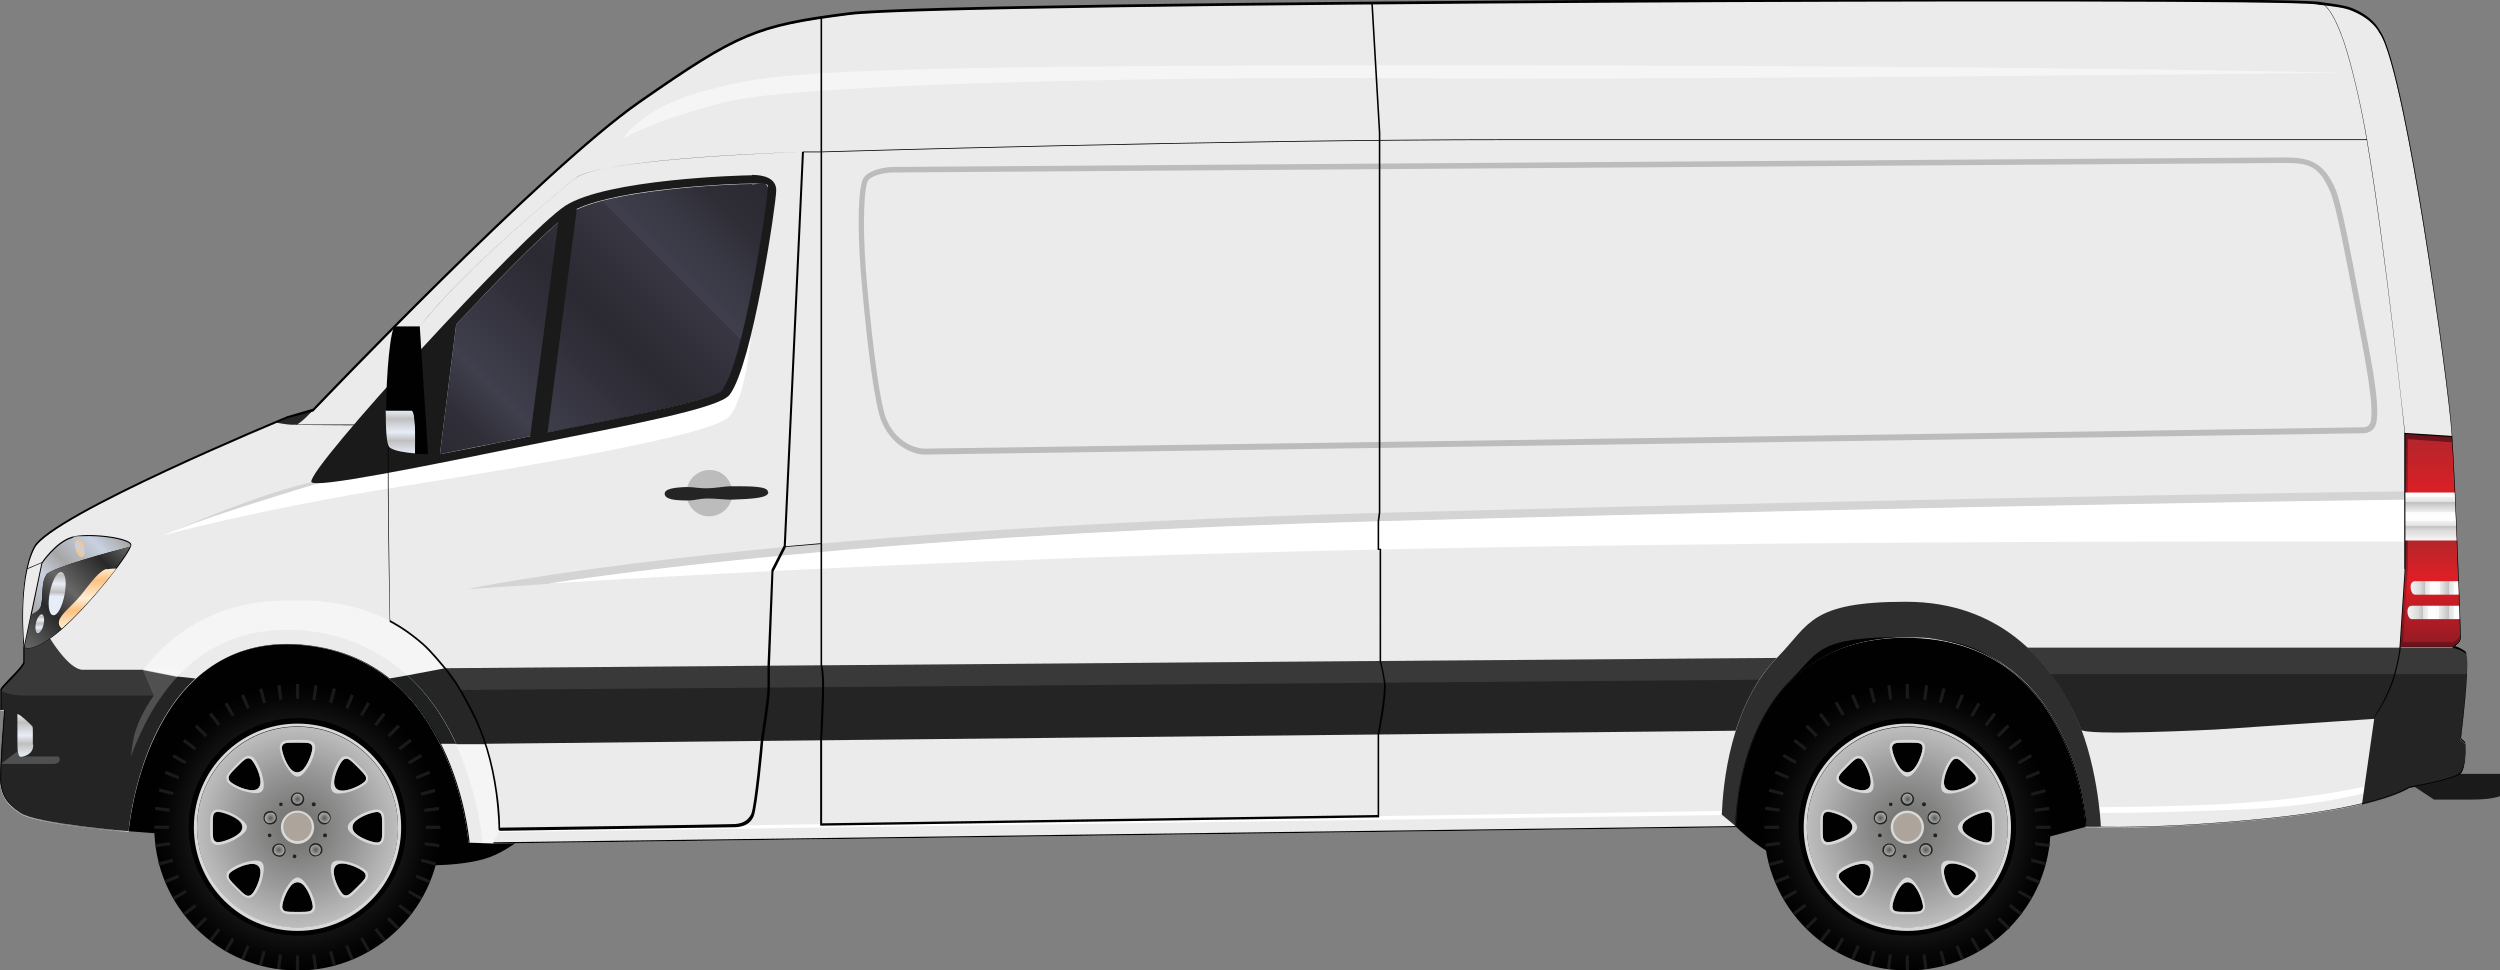 <svg xmlns="http://www.w3.org/2000/svg" xmlns:xlink="http://www.w3.org/1999/xlink" id="Layer_1" version="1.1" viewBox="0 0 631.9 245.2"><rect x="0" y="0" width="631.9" height="245.2" fill="#808080" stroke="none"/><defs><linearGradient id="_ÂÁ_Ï_ÌÌ_È_ËÂÌÚ_5" x1="132.2" x2="161.1" y1="198.1" y2="198.1" data-name="¡ÂÁ˚ÏˇÌÌ˚È „‡‰ËÂÌÚ 5" gradientTransform="translate(-132.1)" gradientUnits="userSpaceOnUse"><stop offset="0" stop-color="#292929"/><stop offset=".9"/></linearGradient><linearGradient id="_ÂÁ_Ï_ÌÌ_È_ËÂÌÚ_4" x1="132.2" x2="161.1" y1="198.1" y2="198.1" data-name="¡ÂÁ˚ÏˇÌÌ˚È „‡‰ËÂÌÚ 4" gradientTransform="translate(-132.1)" gradientUnits="userSpaceOnUse"><stop offset="0" stop-color="#fff"/><stop offset=".9" stop-color="#fff"/></linearGradient><linearGradient id="_ÂÁ_Ï_ÌÌ_È_ËÂÌÚ_21" x1="138.4" x2="138.4" y1="191.2" y2="180.5" data-name="¡ÂÁ˚ÏˇÌÌ˚È „‡‰ËÂÌÚ 21" gradientTransform="translate(-132.1)" gradientUnits="userSpaceOnUse"><stop offset="0" stop-color="#e7edf8"/><stop offset=".3" stop-color="#bfbfbf"/><stop offset=".5" stop-color="#e7edf8"/><stop offset=".8" stop-color="#bfbfbf"/><stop offset="1" stop-color="#e7edf8"/></linearGradient><linearGradient id="_ÂÁ_Ï_ÌÌ_È_ËÂÌÚ_7" x1="139.3" x2="160.7" y1="154.5" y2="133.1" data-name="¡ÂÁ˚ÏˇÌÌ˚È „‡‰ËÂÌÚ 7" gradientTransform="translate(-132.1)" gradientUnits="userSpaceOnUse"><stop offset="0" stop-color="#a6a6a6"/><stop offset=".3" stop-color="#c9d1e0"/><stop offset=".5" stop-color="#a6a6a6"/><stop offset=".8" stop-color="#c9d1e0"/><stop offset="1" stop-color="#a6a6a6"/></linearGradient><linearGradient id="_ÂÁ_Ï_ÌÌ_È_ËÂÌÚ_8" x1="151.3" x2="153.4" y1="139.7" y2="137.6" data-name="¡ÂÁ˚ÏˇÌÌ˚È „‡‰ËÂÌÚ 8" gradientTransform="translate(-132.1)" gradientUnits="userSpaceOnUse"><stop offset="0" stop-color="#fdc181"/><stop offset=".5" stop-color="#c9d1e0"/><stop offset="1" stop-color="#fdc181"/></linearGradient><linearGradient id="_ÂÁ_Ï_ÌÌ_È_ËÂÌÚ_84" x1="136.3" x2="162.3" y1="161.5" y2="135.5" data-name="¡ÂÁ˚ÏˇÌÌ˚È „‡‰ËÂÌÚ 84" gradientTransform="translate(-132.1)" gradientUnits="userSpaceOnUse"><stop offset="0" stop-color="#676767"/><stop offset=".3" stop-color="#292929"/><stop offset=".5" stop-color="#676767"/><stop offset=".8" stop-color="#292929"/><stop offset="1" stop-color="#676767"/></linearGradient><linearGradient id="_ÂÁ_Ï_ÌÌ_È_ËÂÌÚ_32" x1="83.8" x2="83.8" y1="150.3" y2="140.6" data-name="¡ÂÁ˚ÏˇÌÌ˚È „‡‰ËÂÌÚ 32" gradientTransform="matrix(1.299 .043 .041 1.102 -104.7 -18.6)" gradientUnits="userSpaceOnUse"><stop offset="0" stop-color="#e7edf8"/><stop offset=".1" stop-color="#bfbfbf"/><stop offset=".3" stop-color="#e7edf8"/><stop offset=".5" stop-color="#bfbfbf"/><stop offset=".7" stop-color="#e7edf8"/><stop offset=".9" stop-color="#bfbfbf"/><stop offset="1" stop-color="#e7edf8"/></linearGradient><linearGradient id="_ÂÁ_Ï_ÌÌ_È_ËÂÌÚ_63" x1="154.2" x2="154.2" y1="158.9" y2="143.6" data-name="¡ÂÁ˚ÏˇÌÌ˚È „‡‰ËÂÌÚ 63" gradientTransform="translate(-132.1)" gradientUnits="userSpaceOnUse"><stop offset="0" stop-color="#ffeed7"/><stop offset=".3" stop-color="#fdc181"/><stop offset=".5" stop-color="#ffeed7"/><stop offset=".8" stop-color="#fdc181"/><stop offset="1" stop-color="#ffeed7"/></linearGradient><linearGradient xlink:href="#_ÂÁ_Ï_ÌÌ_È_ËÂÌÚ_32" id="_ÂÁ_Ï_ÌÌ_È_ËÂÌÚ_321" x1="142.2" x2="142.2" y1="160" y2="155.3" data-name="¡ÂÁ˚ÏˇÌÌ˚È „‡‰ËÂÌÚ 32" gradientTransform="translate(-132.1)"/><linearGradient id="_ÂÁ_Ï_ÌÌ_È_ËÂÌÚ_36" x1="746.4" x2="746.4" y1="163.4" y2="109.6" data-name="¡ÂÁ˚ÏˇÌÌ˚È „‡‰ËÂÌÚ 36" gradientTransform="translate(-132.1)" gradientUnits="userSpaceOnUse"><stop offset="0" stop-color="#6a121b"/><stop offset=".2" stop-color="#9a1b20"/><stop offset=".3" stop-color="#a51e22"/><stop offset=".5" stop-color="#74141c"/><stop offset=".5" stop-color="#6a121b"/><stop offset=".7" stop-color="#a51e22"/><stop offset="1" stop-color="#6a121b"/></linearGradient><linearGradient id="_ÂÁ_Ï_ÌÌ_È_ËÂÌÚ_107" x1="746.8" x2="746.8" y1="162.2" y2="110.9" data-name="¡ÂÁ˚ÏˇÌÌ˚È „‡‰ËÂÌÚ 107" gradientTransform="translate(-132.1)" gradientUnits="userSpaceOnUse"><stop offset="0" stop-color="#971b24"/><stop offset=".2" stop-color="#c71c25"/><stop offset=".3" stop-color="#e11e26"/><stop offset=".5" stop-color="#b3262b"/><stop offset=".7" stop-color="#e11e26"/><stop offset="1" stop-color="#b3262b"/></linearGradient><linearGradient id="_ÕÓ_ËÈ_Á_ÁÓÍ_ÌÚ_4" x1="746.6" x2="746.6" y1="136.5" y2="124.5" data-name="ÕÓ‚ËÈ Á‡ÁÓÍ „‡‰≥∫ÌÚ‡ 4" gradientTransform="translate(-132.1)" gradientUnits="userSpaceOnUse"><stop offset="0" stop-color="#fff"/><stop offset="0" stop-color="#f5f5f5"/><stop offset=".2" stop-color="#dbdbdb"/><stop offset=".3" stop-color="#bfbfbf"/><stop offset=".3" stop-color="#ccc"/><stop offset=".3" stop-color="#e2e2e2"/><stop offset=".4" stop-color="#f2f2f2"/><stop offset=".4" stop-color="#fcfcfc"/><stop offset=".5" stop-color="#fff"/><stop offset=".6" stop-color="#fafafa"/><stop offset=".6" stop-color="#ededed"/><stop offset=".7" stop-color="#d7d7d7"/><stop offset=".8" stop-color="#bfbfbf"/><stop offset=".8" stop-color="#c8c8c8"/><stop offset=".8" stop-color="#e0e0e0"/><stop offset=".9" stop-color="#f1f1f1"/><stop offset=".9" stop-color="#fbfbfb"/><stop offset="1" stop-color="#fff"/></linearGradient><linearGradient xlink:href="#_ÕÓ_ËÈ_Á_ÁÓÍ_ÌÚ_4" id="_ÕÓ_ËÈ_Á_ÁÓÍ_ÌÚ_41" x1="741.4" x2="753.6" y1="148.6" y2="148.6" data-name="ÕÓ‚ËÈ Á‡ÁÓÍ „‡‰≥∫ÌÚ‡ 4"/><linearGradient xlink:href="#_ÕÓ_ËÈ_Á_ÁÓÍ_ÌÚ_4" id="_ÕÓ_ËÈ_Á_ÁÓÍ_ÌÚ_42" x1="740.6" x2="753.8" y1="154.8" y2="154.8" data-name="ÕÓ‚ËÈ Á‡ÁÓÍ „‡‰≥∫ÌÚ‡ 4"/><linearGradient id="_ÂÁ_Ï_ÌÌ_È_ËÂÌÚ_48" x1="249.8" x2="324.8" y1="121.3" y2="46.3" data-name="¡ÂÁ˚ÏˇÌÌ˚È „‡‰ËÂÌÚ 48" gradientTransform="translate(-132.1)" gradientUnits="userSpaceOnUse"><stop offset="0" stop-color="#2b2a32"/><stop offset=".1" stop-color="#302f39"/><stop offset=".2" stop-color="#3f3f4d"/><stop offset=".4" stop-color="#31303a"/><stop offset=".5" stop-color="#2b2a32"/><stop offset=".7" stop-color="#373642"/><stop offset=".7" stop-color="#3f3f4d"/><stop offset=".8" stop-color="#383844"/><stop offset=".9" stop-color="#2e2d36"/><stop offset="1" stop-color="#2b2a32"/></linearGradient><linearGradient xlink:href="#_ÂÁ_Ï_ÌÌ_È_ËÂÌÚ_21" id="_ÂÁ_Ï_ÌÌ_È_ËÂÌÚ_211" x1="233.3" x2="233.3" y1="114.7" y2="103.7" data-name="¡ÂÁ˚ÏˇÌÌ˚È „‡‰ËÂÌÚ 21"/><radialGradient id="_ÂÁ_Ï_ÌÌ_È_ËÂÌÚ_13" cx="207.3" cy="209.1" r="36.2" data-name="¡ÂÁ˚ÏˇÌÌ˚È „‡‰ËÂÌÚ 13" fx="207.3" fy="209.1" gradientTransform="translate(-132.1)" gradientUnits="userSpaceOnUse"><stop offset="0" stop-color="#4e4e4e"/><stop offset=".3" stop-color="#393939"/><stop offset=".9" stop-color="#060606"/><stop offset="1" stop-color="#010101"/></radialGradient><radialGradient id="_ÂÁ_Ï_ÌÌ_È_ËÂÌÚ_6" cx="207.3" cy="209.1" r="25.4" data-name="¡ÂÁ˚ÏˇÌÌ˚È „‡‰ËÂÌÚ 6" fx="207.3" fy="209.1" gradientTransform="translate(-132.1)" gradientUnits="userSpaceOnUse"><stop offset="0" stop-color="#6f6f6e"/><stop offset=".2" stop-color="#7a7a79"/><stop offset=".6" stop-color="#999"/><stop offset="1" stop-color="#bdbdbd"/></radialGradient><radialGradient id="radial-gradient" cx="207.3" cy="202" r="1.5" fx="207.3" fy="202" gradientTransform="translate(-132.1)" gradientUnits="userSpaceOnUse"><stop offset="0" stop-color="#595858"/><stop offset="1" stop-color="#b1b1b0"/></radialGradient><radialGradient xlink:href="#radial-gradient" id="radial-gradient1" cx="214.1" cy="206.8" r="1.5" fx="214.1" fy="206.8"/><radialGradient xlink:href="#radial-gradient" id="radial-gradient2" cx="211.9" cy="214.8" r="1.5" fx="211.9" fy="214.8"/><radialGradient xlink:href="#radial-gradient" id="radial-gradient3" cx="202.6" cy="214.8" r="1.5" fx="202.6" fy="214.8"/><radialGradient xlink:href="#radial-gradient" id="radial-gradient4" cx="200.5" cy="206.8" r="1.5" fx="200.5" fy="206.8"/><radialGradient xlink:href="#_ÂÁ_Ï_ÌÌ_È_ËÂÌÚ_13" id="_ÂÁ_Ï_ÌÌ_È_ËÂÌÚ_131" cx="614.3" r="36.2" data-name="¡ÂÁ˚ÏˇÌÌ˚È „‡‰ËÂÌÚ 13" fx="614.3"/><radialGradient xlink:href="#_ÂÁ_Ï_ÌÌ_È_ËÂÌÚ_6" id="_ÂÁ_Ï_ÌÌ_È_ËÂÌÚ_61" cx="614.3" r="25.4" data-name="¡ÂÁ˚ÏˇÌÌ˚È „‡‰ËÂÌÚ 6" fx="614.3"/><radialGradient xlink:href="#radial-gradient" id="radial-gradient5" cx="614.3" r="1.5" fx="614.3"/><radialGradient xlink:href="#radial-gradient" id="radial-gradient6" cx="621.1" cy="206.8" r="1.5" fx="621.1" fy="206.8"/><radialGradient xlink:href="#radial-gradient" id="radial-gradient7" cx="618.9" cy="214.8" r="1.5" fx="618.9" fy="214.8"/><radialGradient xlink:href="#radial-gradient" id="radial-gradient8" cx="609.6" cy="214.8" r="1.5" fx="609.6" fy="214.8"/><radialGradient xlink:href="#radial-gradient" id="radial-gradient9" cx="607.4" cy="206.8" r="1.5" fx="607.4" fy="206.8"/><filter id="luminosity-noclip" width="28.9" height="3.9" x="0" y="196.2" color-interpolation-filters="sRGB" filterUnits="userSpaceOnUse"><feFlood flood-color="#fff" result="bg"/><feBlend in="SourceGraphic" in2="bg"/></filter><filter id="luminosity-noclip1" width="28.9" height="32766" x="0" y="-8323.7" color-interpolation-filters="sRGB" filterUnits="userSpaceOnUse"><feFlood flood-color="#fff" result="bg"/><feBlend in="SourceGraphic" in2="bg"/></filter><mask id="mask-1" width="28.9" height="32766" x="0" y="-8323.7" maskUnits="userSpaceOnUse"/><mask id="mask" width="28.9" height="3.9" x="0" y="196.2" maskUnits="userSpaceOnUse"><g style="filter:url(#luminosity-noclip)"><g style="mask:url(#mask-1)"><path d="M28.9 200.1s-6.1-3.9-15.1-3.9H0c0 1 0 1.8.1 2.2 0 0 1.7 1.7 7.4 1.7z" style="fill:url(#_ÂÁ_Ï_ÌÌ_È_ËÂÌÚ_5);mix-blend-mode:multiply"/></g></g></mask><style>.st4{fill:#222320}.st13,.st9{fill:#010101}.st26,.st28{fill:#fff}.st26{opacity:.5}.st31{fill:#272626}.st32{fill:#242424}.st13{opacity:.1}.st42{fill:#ada59b}.st43{fill:#1a1a1a}.st45{fill:#d8d9d8}</style></defs><path d="m32.5 210.1 37.2 2.9 33.3 5.6s10.9.8 19.1-1.4 16.3-11.2 16.3-11.2L118 164l-24.4-15.2-32.4 2.1-16.4 17.7-14.5 25 2.1 16.6Zm406.2-1.2s7.1 7.1 13.9 9 59.8-4.9 59.8-4.9l15.1-4.1 17.3-6.8-10.9-31.7-30.2-22.9-27.3-5.6-24.6 14.6-14.5 24.5-4.3 21.1z" class="st9"/><path d="M622 186.8s2.7-20.6 1.2-21.7c-1.4-1.1-3.1-1.4-3.1-1.4s1.9-1 1.9-2.2-1.3-38.2-2.2-51.4c-.9-13.3-12.1-93.7-18.4-101.9 0 0-1.4-3.4-7.1-5.6-2.3-.9-5.1-1.1-8.9-1.6C572.1-.7 238.2.6 214.5 3.7s-28 4.9-52.9 22.3c-25 17.4-82.5 77.9-82.5 77.9l-6.5 1.9s-59.6 24.6-64 32.8-2.7 25.1-2.7 25.1v3.9c0 1.3-5.8 6.2-5.8 7v5.1H1s-1.4 16.4-.9 18.8c.5 2.5 1 4.5 5.1 7.2 4 2.7 27.3 4.6 27.3 4.6s4.1-50.2 43.2-47.3 42.7 50 42.7 50l6.3.2 313.9-4.1s-.3-47.9 43-47.9 45.6 47.9 45.6 47.9h1.9s15.5.8 44.2-2.1 35.5-7.8 35.5-7.8 11.6-1.9 13-3.6 1.2-7.5 1.2-7.5l-1.2-1.2Z" style="fill:#ebebeb"/><path d="M157.2 35.4s4.7-8.4 21.9-12.7c15.9-4 20.9-6.2 180.6-6.2s231.7 1.9 231.7 1.9-172.1 1.9-231.7 1.4-157.2 1.1-176.4 6-26.1 9.4-26.1 9.4Z" class="st26"/><path d="M126.2 210.3v-.8l309-4.5v1zm471.5-11.5c-6.8 1.5-18.9 3.6-36.8 4.5-13.2.6-24.1.7-30.3.7 0 .5.1 1 .2 1.5 7.9 0 24.2-.3 39.4-1.1 11.5-.6 21.1-2.4 27.4-3.9l.2-1.7Z" class="st28"/><path d="M349.9 129.6c-161.8 4.3-231.8 19.3-231.8 19.3s7.4-.5 20.4-1.3c31.2-4.7 99.3-12.8 211.4-15.8 161.8-4.3 257.9-5.4 257.9-5.4v-2.2s-96.1 1.1-257.9 5.4" class="st13"/><path d="M138.5 147.5c30.5-1.9 91.7-5.3 159.2-7.3 102.1-3.1 218.8-3.3 264.1-3.3h46v-10.6s-96.1 1.1-257.9 5.4c-112.1 3-180.2 11.1-211.4 15.8" class="st28"/><path d="M80.7 122.2c-1.2 0-1.9 0-2-.3 0 0-5.9 1.2-16.4 5-8.7 3.1-17.5 6.9-20.3 8.2 2.2-.9 8.5-3.4 23.8-8.3 7-2.2 11.7-3.7 15-4.6Z" class="st13"/><path d="M184.5 99.8c-2.7 3.5-26.3 7.7-50.2 12.6-23.2 4.7-46.7 9.5-53.6 9.7-3.2.9-8 2.4-15 4.6-15.2 4.8-21.6 7.4-23.8 8.3-.6.3-.9.4-.9.4s23.7-6.6 60.1-12.4c36.5-5.8 78.7-13.1 83.1-17.6 4.3-4.5 5.7-20.8 5.7-21-1.7 7-3.6 13-5.5 15.4Z" class="st28"/><path d="M596.7 77.3c-2.6-14.1-4.9-25.8-6.3-29.3-3.1-7.4-7.1-8.2-13-8.2s-338 2.3-351.6 2.4c-2.2 0-7.1.8-7.9 3.6-1.3 4.5-1 16.2 0 26.8 1.3 14.8 3.2 30.1 5 34.1 3 6.9 8.9 8.2 10.6 8.2s355.8-5.2 364-5.4c1.1 0 2.7-.7 3.1-2.5 1.2-5-1.8-18.6-3.9-29.7m2.5 29.3c-.3 1.3-1.6 1.4-1.8 1.4-8.9.2-362.4 5.4-364 5.4 0 0-6.2-.2-9.3-7.3-1.5-3.3-3.3-16.2-4.9-33.7-1.1-11.9-1.1-22.5 0-26.3.4-1.6 4.1-2.5 6.5-2.5 3.5 0 345.5-2.4 351.6-2.4s8.8.5 11.7 7.3c1.5 3.5 3.8 15.9 6.3 29q.45 2.25.9 4.8c1.8 9.6 3.9 20.4 3 24.4Z" style="fill:#010101;opacity:.2"/><path d="m49.5 171.5-4.7-.5-8.6-1.7H20.9c-3.5 0-8.3-8-8.3-8-5.1 3.6-6.7 2.2-6.7 2.2v3.9c0 1.3-5.8 6.2-5.8 7v5.1H1s-1.4 16.4-.9 18.8c.5 2.5 1 4.5 5.1 7.2 4 2.7 27.3 4.6 27.3 4.6s2-25 17-38.7Z" class="st32"/><path d="m39 175.8-2.7-6.4H21c-3.5 0-8.3-8-8.3-8-5.1 3.6-6.7 2.2-6.7 2.2v3.9c0 1.3-5.8 6.2-5.8 7 0 0 1.7 1.3 5.8 1.3z" style="fill:#fff;opacity:.1"/><g style="mask:url(#mask)"><path d="M28.9 200.1s-6.1-3.9-15.1-3.9H0c0 1 0 1.8.1 2.2 0 0 1.7 1.7 7.4 1.7z" style="fill:url(#_ÂÁ_Ï_ÌÌ_È_ËÂÌÚ_4)"/></g><path d="M14.8 191.2H5.2c-.4 0-.6-.3-.8-1.3l-4.2 3.2h13.3c.9 0 2.2-.6 1.3-1.9" style="fill:#fff;opacity:.2"/><path d="M8.3 188.1v-3.4c0-.4 0-.8-.1-1.1-1.5-1.5-2.9-2.8-3.7-3.1h-.1v7.4c0 2.6.3 3.4.9 3.4 0 0 3.1-.2 3.1-3Z" style="fill:url(#_ÂÁ_Ï_ÌÌ_È_ËÂÌÚ_21)"/><path d="m609 198 6.2 4.1h9.8c5 0 7-.9 7-.9v-5.6h-12.8l-10.1 2.4Z" class="st43"/><path d="M531 208.8c0-.5-.8-16.9-7.1-29.5-5.9-11.8-18-27.2-42.2-27.2s-24.3 5.7-32.2 13.8c-12.2 12.2-14 32.4-14.3 40l3.6 3s-.3-47.9 43-47.9 45.6 47.9 45.6 47.9h3.6v-.2Z" style="fill:#2e2e2e"/><path d="M622 186.8s2.7-20.6 1.2-21.7c-1.4-1.1-3.1-1.4-3.1-1.4H512.3c5.3 4.9 9 10.6 11.6 15.8.8 1.6 1.5 3.2 2.1 4.9s33.9 0 33.9 0l40.2-2.7-3.1 21.7c9.2-2.2 11.9-4.2 11.9-4.2s11.6-1.9 13-3.6 1.2-7.5 1.2-7.5l-1.2-1.2Zm-183.3-2.1c2.1-6.5 5.3-13.2 10.4-18.4l-336.7 2.6c2.8 3.7 5.4 7.9 7.7 12.8 1 2.1 1.8 4.2 2.5 6.3l316-3.3Z" class="st32"/><path d="m449.2 166.3-336.7 2.6c1.3 1.7 2.6 3.6 3.8 5.5l328.4-2.6c1.3-2 2.8-3.9 4.4-5.6Zm174-1.2c-1.4-1.1-3.1-1.4-3.1-1.4H512.3c2.3 2.1 4.3 4.4 6 6.7h105.3c.1-2.8 0-4.9-.4-5.3" style="fill:#fff;opacity:.1"/><path d="M120.2 181.7c-9.1-19.1-21.5-28.5-41.1-29.9h-6.8c-14.6 0-27.2 5.9-36.2 17.6l8.6 1.7c7.3-7.8 16.7-11.9 27.7-11.9s2.3 0 3.5.1c17.4 1.3 30.9 11 39 28.2 6 12.6 7 24.7 7 25.2v.4h2.7l1.4-2.7c0-4.3-.5-17.3-6-28.6Z" class="st26"/><path d="m103 170.7-4.6.8c5.8 4.6 10 10.6 12.9 16.5h4c0-.2-.2-.4-.3-.6-3.2-6.8-7.3-12.4-12.1-16.8Z" style="fill:#1f2020"/><path d="M120.2 181.7c-2.3-4.9-4.9-9.2-7.7-12.8l-9.5 1.8c4.8 4.4 8.9 10 12.1 16.8 0 .2.2.4.3.6h7.3c-.7-2.1-1.5-4.2-2.5-6.3Z" class="st31"/><path d="m36.2 169.4 2.7 6.4s-3.1 4.1-4.6 8.8c-.7 2.1-1 4.6-1.2 6.7.7-2.1 1.6-4.2 2.6-6.3 2.5-5.5 5.6-10.1 9.1-13.9s-8.6-1.7-8.6-1.7" style="fill:#fff;opacity:.2"/><path d="M74.8 107.4c1.2-.3 4.3-3.7 4.3-3.7l-6.5 1.9s-1.1.4-2.9 1.2c0 0 3.9.8 5.1.5Z" class="st31"/><path d="m6 163.6 4.5-21.4s3.5-5.3 7.6-6.5 15.1.1 15.1 2-10.3 15-17.6 21.4c-7.4 6.4-9.5 4.5-9.5 4.5Z" class="st9"/><path d="M10.3 153.2c.7-1.9 0-5.8 1.4-7.9 1.2-1.8 16.7-6 21.2-7.1 0-.2.1-.3.1-.4 0-1.1-5.4-2.3-10.5-2.3s-3.3.2-4.3.5c-4 1.2-7.5 6.4-7.5 6.4l-2.7 13c.9-.3 2-1 2.4-2.1Z" style="fill:url(#_ÂÁ_Ï_ÌÌ_È_ËÂÌÚ_7)"/><path d="M19.1 138.9c.3 1.2 1.1 2.1 1.7 1.9s.8-1.3.5-2.5-1.1-2.1-1.7-1.9-.8 1.3-.5 2.5" style="fill:url(#_ÂÁ_Ï_ÌÌ_È_ËÂÌÚ_8)"/><path d="M11.7 145.3c-1.4 2.1-.7 6-1.4 7.9-.4 1.1-1.5 1.7-2.4 2.1l-1.7 8.3c.1 0 .4.2.9.2 1.3 0 3.9-.8 8.3-4.7l.1-.1c-.5-.5-.9-1.1-.7-1.9.5-1.8 3.2-3.7 5.6-6.7s4.6-6.1 6.5-6.5c.9-.2 1.7-.2 2.3-.2 1.9-2.5 3.2-4.5 3.6-5.5-4.4 1.2-20 5.3-21.2 7.1Z" style="fill:url(#_ÂÁ_Ï_ÌÌ_È_ËÂÌÚ_84)"/><path d="M12.6 149.7c-.6 3-.3 5.6.8 5.8s2.3-2.1 2.9-5.1.3-5.6-.8-5.8c-1-.2-2.3 2.1-2.9 5.1" style="fill:url(#_ÂÁ_Ï_ÌÌ_È_ËÂÌÚ_32)"/><path d="M27 143.8c-1.9.4-4.1 3.5-6.5 6.5s-5.2 4.9-5.6 6.7c-.2.8.2 1.5.7 1.9 4.6-4 10.2-10.5 13.8-15.2-.6 0-1.4 0-2.3.2Z" style="fill:url(#_ÂÁ_Ï_ÌÌ_È_ËÂÌÚ_63)"/><path d="M9.1 157.4c-.3 1.3-.1 2.5.4 2.6s1.2-.8 1.5-2.1.1-2.5-.4-2.6-1.2.8-1.5 2.1" style="fill:url(#_ÂÁ_Ï_ÌÌ_È_ËÂÌÚ_321)"/><path d="m607.8 143.9-1.3 19.7h13.6s1.9-1 1.9-2.2-1.3-37.6-2.2-51.2l-12.1-.8v34.4Z" class="st9"/><path d="m606.7 163.4 1.3-19.5v-34.2l11.7.8c.9 14 2.1 50 2.1 51s-1.5 1.9-1.8 2h-13.3Z" style="fill:url(#_ÂÁ_Ï_ÌÌ_È_ËÂÌÚ_36)"/><path d="m607.4 162.2 1.2-18.6V111l11.2.8c.8 13.4 2 47.7 2 48.6s-1.5 1.8-1.7 1.9h-12.7Z" style="fill:url(#_ÂÁ_Ï_ÌÌ_È_ËÂÌÚ_107)"/><path d="M608 124.5v12.1h13c-.2-4-.3-8.2-.5-12.1z" style="fill:url(#_ÕÓ_ËÈ_Á_ÁÓÍ_ÌÚ_4)"/><path d="M610.3 150.3h11.2c0-1.1 0-2.2-.1-3.4h-11c-1.7 0-1.2 3.4 0 3.4Z" style="fill:url(#_ÕÓ_ËÈ_Á_ÁÓÍ_ÌÚ_41)"/><path d="M609.6 156.5h12.1c0-1 0-2.1-.1-3.4h-12c-1.7 0-1.2 3.4 0 3.4" style="fill:url(#_ÕÓ_ËÈ_Á_ÁÓÍ_ÌÚ_42)"/><path d="M190.1 46.5c-5.4 0-36.8 1.4-46 7.4-4.6 3-16.5 15-28.8 28.1l-4.1 32.8c5.4-1.1 11-2.2 16.7-3.3l5.9-1.2c3-.6 6.1-1.2 9.1-1.8 16.8-3.3 37.7-7.5 39.9-9.9 5.2-6.8 11.4-47.3 11.4-50.3s-2.5-1.7-4-1.7Z" style="fill:url(#_ÂÁ_Ï_ÌÌ_È_ËÂÌÚ_48)"/><path d="M190.1 44.3c-2.8 0-36.8 1-47.2 7.7-10.4 6.8-65.2 66.4-64.2 69.8.5 1.8 28.3-3.9 55.5-9.4 23.9-4.8 47.5-9.1 50.2-12.6 5.8-7.5 11.8-48.5 11.8-51.7s-3.4-3.9-6.2-3.9Zm-62.2 67.2c-5.6 1.1-11.3 2.3-16.7 3.3l4.1-32.8c10.2-10.9 20.1-21 25.8-25.8l-7.1 54.1h-.2zm54.8-13c-2.2 2.5-23.1 6.6-39.9 9.9-1.4.3-2.9.6-4.4.9l7.4-56.5c11-5.2 39.1-6.4 44.2-6.4s4 .2 4 1.7c0 3-6.1 43.6-11.4 50.3Z" class="st43"/><path d="M185.1 124.8c0 3.2-2.8 5.8-6 5.7-3.2 0-5.7-2.8-5.6-6s2.8-5.8 6-5.7c3.2 0 5.7 2.8 5.6 6" style="fill:#010101;opacity:.2"/><path d="M194.2 124.4c0 1.5-4 1.7-9.4 1.9-1.2 0-4.3-.3-5.6-.3-2.8 0-3.3.5-5.4.5-3.4 0-5.6-.3-5.8-1.6-.1-1.3 2.2-1.7 5.6-1.8 2.1 0 2.9.4 5.6.3 1.3 0 4.3-.5 5.5-.5 5.4 0 9.5 0 9.4 1.5Z" class="st32"/><path d="M6.8 143.9v-.2l3.8-1.6-.1.2zm593.4 37.6h-.3s3.8-5.5 5.3-11.3c1.4-5.2 1.3-6.6 1.3-6.7h.3s.1 1.4-1.3 6.7c-1.5 5.9-5.3 11.1-5.4 11.2Zm-392.9 27v-21.4s.4-8.8.5-13.4c0-4.4-.4-5.5-.4-5.5V4.5h.4v163.6c.1.2.5 1.5.5 5.6 0 4.6-.5 13.3-.5 13.4v21l140.4-2.1v-20.4c0-.1 1.9-9.9 1.6-13-.4-3.1-1.1-5.5-1.1-5.5V139h-.5v-7.3l.3-2.2v-96L346.6.8h.4l1.9 32.7v96.1l-.3 2.2v6.9h.5v28.4c0 .3.7 2.6 1.1 5.6.4 3.2-1.5 12.7-1.6 13.1v20.8h-.2l-141 2.1Zm-81.3 1.2v-.2s0-3.4-.7-8.9c-1.1-8-3.1-14.8-6.3-20.8-2.5-5-4.1-7.4-6.3-10.3-1.1-1.3-3.8-4.6-5.9-6.5-4.3-3.8-8.3-5.8-8.3-5.8v-.2c0-.5-1-45.4-.1-59.8.6-9.1 15.8-26.2 45.3-50.8q.9-.75 1.5-1.2c6.1-5.2 55.7-6.8 57.8-6.8h.2v.2l-4.6 99.8-3.1 6.1-.9 23.9v5.6c0 3.1-1.6 13-1.7 13.5 0 .7-1.5 16.5-2.4 18.8-1 2.4-3.3 2.8-5.1 2.8-1.9 0-58.9.9-58.9.9h-.2Zm-27.3-52.9c.6.3 4.3 2.3 8.3 5.8 2.2 1.9 4.9 5.3 6 6.6 2.3 2.8 3.8 5.4 6.4 10.3 3.1 6.1 5.2 12.9 6.3 20.9.7 4.8.7 8 .7 8.8 3.5 0 56.8-.8 58.7-.9 1.8 0 3.8-.4 4.8-2.6.9-2.2 2.4-18.5 2.4-18.7 0-.1 1.7-10.4 1.7-13.4V168l1-24 3.1-6.1 4.6-99.5c-3.5.1-51.6 1.8-57.4 6.7q-.6.45-1.5 1.2c-29.4 24.5-44.6 41.5-45.2 50.5-.9 14 0 57.2 0 59.7Z" class="st9"/><path d="M198.2 138.3v-.2l9.3-.8v.2zm4.7-99.8v-.2h4.6c1 0 99.2-3.1 175.2-3.1h215.6v.2H382.7c-76 0-174.2 3.1-175.2 3.1z" class="st9"/><path d="M607.8 109.4c0-.5-5.1-47.9-9.6-74.1-1.6-9.5-4-19.4-5.8-24.7-3.1-9-5.4-9.6-5.5-9.6h-.4c0-.1.7 0 .7 0 .7.4 2.8 2.2 5.3 9.6 1.8 5.3 4.2 15.3 5.8 24.7 4.5 26.1 9.5 73.7 9.6 74.2h-.2Zm-518.4-1.9-15-.1.7-.1h14.4z" class="st9"/><path d="M103.9 103.7h-6.4c0 4.9.2 8.8 1 9.4 1.1.9 4 1.3 6.4 1.5.1-3.7.2-10.9-.9-10.9Z" style="fill:url(#_ÂÁ_Ï_ÌÌ_È_ËÂÌÚ_211)"/><path d="M106.1 82.5h-6.2c-1.2 0-2.3 12.2-2.3 21.3h6.4c1.1 0 1 7.3.9 10.9 1.8.1 3.3.1 3.3.1z" class="st9"/><path d="m124.8 213.2-6.4-.2c0-.2-1-12-6.7-24-5.3-11.1-15.8-24.6-36-26-20.2-1.5-30.8 11.4-36.2 22.5-5.8 12-6.9 24.6-6.9 24.7-1 0-23.3-1.9-27.3-4.6-3.9-2.6-4.6-4.6-5.1-7.3-.5-2.4.8-17.3.9-18.8h-1v-5.2c0-.4.9-1.3 2.4-2.9 1.5-1.5 3.4-3.5 3.4-4.2v-3.9c0-.2-1.6-17 2.7-25.2 4.3-8.1 61.6-31.9 64-32.9l6.5-1.9c1.2-1.3 58-60.8 82.5-77.9 25-17.4 29.5-19.3 53-22.3C226.8 1.5 320.4.5 403.9 0c83.8-.5 174.6-.4 181.6.4.6 0 1.1.1 1.6.2 3 .4 5.4.7 7.3 1.4 5.5 2.2 7 5.5 7.1 5.7 3.6 4.7 8.6 32.8 11.2 49.1 3.5 21.9 6.7 45.9 7.1 52.9.9 13.2 2.2 50.4 2.2 51.4s-1.3 1.9-1.8 2.1c.5.1 1.8.6 2.9 1.4 1.5 1.1-1 20.4-1.2 21.8l1.2 1.2c0 .3.2 5.9-1.2 7.6s-12.4 3.5-13.1 3.7c-.4.3-7.8 5.1-35.5 7.9-28.4 2.9-44.1 2.1-44.2 2.1h-2c0-.2-.7-12.2-6.6-24-5.5-10.9-16.7-23.9-39-23.9s-21.7 3.7-29 11-10.6 16.9-12.2 23.7c-1.7 7.4-1.7 13.1-1.7 13.1l-313.9 4.1ZM72.7 105.7c-.6.2-59.7 24.7-63.9 32.8-4.3 8.1-2.7 24.9-2.6 25.1v3.9c0 .7-1.7 2.5-3.4 4.3-1.2 1.2-2.4 2.4-2.4 2.7v5h.9c0 .3-1.4 16.5-.9 18.9.5 2.6 1.1 4.6 5 7.2s25.6 4.4 27.2 4.6c.1-1.2 1.3-13.2 6.9-24.7 3.4-7.1 7.8-12.6 13.1-16.4 6.5-4.8 14.4-6.9 23.3-6.2s16.8 3.7 23.2 9.1q7.8 6.45 12.9 17.1c5.5 11.5 6.6 22.8 6.7 23.9l6.2.2 313.8-4.1c0-.8.1-6.2 1.7-13.1 1.6-6.8 5-16.5 12.3-23.8s17.1-11.1 29.1-11.1 18.5 2.5 25.4 7.5c5.6 4 10.2 9.5 13.7 16.5 5.7 11.3 6.5 22.8 6.6 23.9h1.8c.2 0 15.8.8 44.2-2.1s35.4-7.8 35.5-7.8 11.6-2 13-3.6 1.2-6.9 1.2-7.4l-1.2-1.2c.7-5.8 2.4-20.8 1.2-21.7-1.4-1.1-3.1-1.4-3.1-1.4h-.3l.2-.2s1.9-1 1.9-2.1-1.3-38.2-2.2-51.4c-.4-6.9-3.6-31-7.1-52.8C610 41 605 13 601.4 8.3c0 0-1.5-3.4-7-5.6-1.9-.8-4.3-1-7.3-1.4-.5 0-1.1-.1-1.6-.2-6.9-.9-97.8-.9-181.6-.4-83.5.5-177.1 1.5-189.3 3.1-23.5 3-27.9 4.9-52.9 22.3C137 43.3 79.8 103.4 79.2 104" class="st9"/><path d="M94.9 189.3c-5.3-5.3-12.3-8.2-19.7-8.2s-14.5 2.9-19.7 8.2c-5.3 5.3-8.2 12.3-8.2 19.7s2.9 14.5 8.2 19.7c5.3 5.3 12.3 8.2 19.7 8.2s14.5-2.9 19.7-8.2c5.3-5.3 8.2-12.3 8.2-19.7s-2.9-14.5-8.2-19.7m-1.3 38.3c-4.9 4.9-11.5 7.7-18.5 7.7s-13.6-2.7-18.5-7.7c-4.9-4.9-7.7-11.5-7.7-18.5s2.7-13.6 7.7-18.5c4.9-4.9 11.5-7.7 18.5-7.7s13.6 2.7 18.5 7.7c4.9 4.9 7.7 11.5 7.7 18.5s-2.7 13.6-7.7 18.5" class="st9"/><path d="M75.2 172.9c-20 0-36.2 16.2-36.2 36.2s16.2 36.2 36.2 36.2 36.2-16.2 36.2-36.2-16.2-36.2-36.2-36.2m0 63.6c-15.1 0-27.5-12.3-27.5-27.5s12.3-27.5 27.5-27.5 27.5 12.3 27.5 27.5-12.3 27.5-27.5 27.5" style="fill:url(#_ÂÁ_Ï_ÌÌ_È_ËÂÌÚ_13)"/><path d="M74.8 172.9h.8v3.7h-.8zm0 68.6h.8v3.7h-.8zM39 208.7h3.7v.8H39zm68.6 0h3.7v.8h-3.7zm-42.085-34.488.773-.208.957 3.574-.772.207zm17.656 66.359.773-.207.958 3.574-.773.207zM40.027 218.01l3.574-.957.207.772-3.574.958zm66.26-17.656 3.573-.958.208.773-3.574.957zM56.733 177.92l.693-.4 1.85 3.204-.693.4zm34.305 59.391.693-.4 1.85 3.205-.693.4zm-47.379-10.562 3.204-1.85.4.692-3.204 1.85zM106.7 191.3l-3.2 1.9-.4-.7 3.2-1.9zm-57.461-7.58.565-.565 2.617 2.617-.566.565zm48.56 48.672.565-.566 2.617 2.616-.566.566zm-48.566 1.945 2.617-2.616.565.565-2.616 2.617zm48.671-48.56 2.616-2.616.566.565-2.616 2.617zm-54.359 5.552.4-.693 3.204 1.85-.4.693zM106.3 227.5l-3.2-1.9.4-.6 3.2 1.8zm-49.59 12.716 1.85-3.204.693.4-1.85 3.204zm34.272-59.541 1.85-3.205.693.4-1.85 3.205zM40.11 200.041l.207-.772 3.574.957-.207.773zm66.253 17.766.207-.772 3.574.957-.207.773zm-40.934 26.07.957-3.574.773.207-.957 3.574zm17.766-66.353.958-3.574.772.207-.957 3.574zm-13.089-4.282.793-.104.483 3.668-.793.105zm8.799 68.057.794-.105.482 3.669-.793.104zm-39.626-27.952 3.668-.483.105.793-3.669.483zm67.956-8.899 3.669-.483.104.793-3.668.483zM62.4 179.2l-1.5-3.4.8-.3 1.4 3.4zm24.832 59.977.74-.306 1.415 3.418-.739.306zm-45.619-16.68 3.418-1.416.306.739-3.418 1.416zm63.409-26.26 3.418-1.416.306.739-3.418 1.416zm-52.183-15.646.634-.487 2.253 2.936-.635.487zm41.779 54.413.634-.487 2.253 2.935-.635.487zm-48.373-4.214 2.936-2.252.487.634-2.936 2.253zm54.412-41.779 2.936-2.252.487.634-2.936 2.253zm-54.439-1.583.487-.635 2.935 2.253-.487.634zm54.44 41.708.487-.634 2.935 2.252-.487.635zm-47.807 8.399 2.253-2.935.634.487-2.252 2.935zm41.709-54.44 2.252-2.935.635.487-2.253 2.935zM41.619 195.56l.306-.74 3.418 1.416-.306.74zm63.367 26.252.307-.74 3.418 1.417-.306.739zM63.1 239.2l-1.4 3.4-.8-.3 1.5-3.4zm24.19-60.288 1.416-3.419.74.307-1.416 3.418zm-48.112 25.794.105-.793 3.668.483-.104.793zm68.112 8.957.105-.793 3.668.483-.105.793zm-37.286 31.204.483-3.668.793.104-.483 3.669zm8.957-68.012.483-3.668.793.105-.483 3.668z" class="st43"/><circle cx="75.2" cy="209.1" r="26.6" class="st9"/><path d="M75.2 183.7c-14 0-25.4 11.4-25.4 25.4s11.4 25.4 25.4 25.4 25.4-11.4 25.4-25.4-11.4-25.4-25.4-25.4m-20.6 29.2c-.9-.4-.9-1-.9-3.8s0-3.5.9-3.8c.6-.3 3.3.5 5 1.6 1.1.7 1.6 1.4 1.6 2.2s-.5 1.5-1.6 2.2c-1.7 1.1-4.4 1.9-5 1.6m11.1 8.7c-.4 2-1.7 4.4-2.4 4.7-.9.4-1.4 0-3.4-2s-2.4-2.5-2-3.4c.3-.6 2.7-2 4.7-2.4 1.3-.3 2.2-.1 2.7.4s.7 1.4.4 2.7m-.4-22.4c-.5.5-1.4.7-2.7.4-2-.4-4.4-1.7-4.7-2.4-.4-.9 0-1.4 2-3.4s2.5-2.4 3.4-2c.6.3 2 2.7 2.4 4.7.3 1.3.1 2.2-.4 2.7M79 229.6c-.4.9-1 .9-3.8.9s-3.5 0-3.8-.9c-.3-.6.5-3.3 1.6-5 .7-1.1 1.4-1.6 2.2-1.6s1.5.5 2.2 1.6c1.1 1.7 1.9 4.4 1.6 5m-1.7-36c-.7 1.1-1.4 1.6-2.2 1.6s-1.5-.5-2.2-1.6c-1.1-1.7-1.9-4.4-1.6-5 .4-.9 1-.9 3.8-.9s3.5 0 3.8.9c.3.6-.5 3.3-1.6 5m7.3 3c.4-2 1.7-4.4 2.4-4.7.9-.4 1.4 0 3.4 2s2.4 2.5 2 3.4c-.3.6-2.7 2-4.7 2.4-1.3.3-2.2.1-2.7-.4s-.7-1.4-.4-2.7m5.7 27.6c-2 2-2.5 2.4-3.4 2-.6-.3-2-2.7-2.4-4.7-.3-1.3-.1-2.2.4-2.7s1.4-.7 2.7-.4c2 .4 4.4 1.7 4.7 2.4.4.9 0 1.4-2 3.4m5.4-11.3c-.6.3-3.3-.5-5-1.6-1.1-.7-1.6-1.4-1.6-2.2s.5-1.5 1.6-2.2c1.7-1.1 4.4-1.9 5-1.6.9.4.9 1 .9 3.8s0 3.5-.9 3.8" style="fill:url(#_ÂÁ_Ï_ÌÌ_È_ËÂÌÚ_6)"/><path d="M75.2 182.9c-14.4 0-26.2 11.7-26.2 26.2s11.7 26.2 26.2 26.2 26.2-11.7 26.2-26.2-11.7-26.2-26.2-26.2m0 51.5c-14 0-25.4-11.4-25.4-25.4s11.4-25.4 25.4-25.4 25.4 11.4 25.4 25.4-11.4 25.4-25.4 25.4" class="st45"/><path d="M79.6 188.3C79 187 78 187 75.2 187s-3.9 0-4.4 1.3c-.4 1 .6 4 1.7 5.6.8 1.2 1.7 2.4 2.7 2.4s1.9-1.2 2.7-2.4c1.1-1.6 2.1-4.6 1.7-5.6m-2.3 5.3c-.7 1.1-1.4 1.6-2.2 1.6s-1.5-.5-2.2-1.6c-1.1-1.7-1.9-4.4-1.6-5 .4-.9 1-.9 3.8-.9s3.5 0 3.8.9c.3.6-.5 3.3-1.6 5m.6 30.6c-.8-1.2-1.7-2.4-2.7-2.4s-1.9 1.2-2.7 2.4c-1.1 1.6-2.1 4.6-1.7 5.6.6 1.3 1.6 1.3 4.4 1.3s3.9 0 4.4-1.3c.4-1-.6-4-1.7-5.6m1.1 5.4c-.4.9-1 .9-3.8.9s-3.5 0-3.8-.9c-.3-.6.5-3.3 1.6-5 .7-1.1 1.4-1.6 2.2-1.6s1.5.5 2.2 1.6c1.1 1.7 1.9 4.4 1.6 5m-19-23.2c-1.6-1.1-4.6-2.1-5.6-1.7-1.3.6-1.3 1.6-1.3 4.4s0 3.9 1.3 4.4c1 .4 4-.6 5.6-1.7 1.3-.8 2.4-1.7 2.4-2.7s-1.2-1.9-2.4-2.7m-.3 4.8c-1.7 1.1-4.4 1.9-5 1.6-.9-.4-.9-1-.9-3.8s0-3.5.9-3.8c.6-.3 3.3.5 5 1.6 1.1.7 1.6 1.4 1.6 2.2s-.5 1.5-1.6 2.2m36.2-6.5c-1-.4-4 .6-5.6 1.7-1.2.8-2.4 1.7-2.4 2.7s1.2 1.9 2.4 2.7c1.6 1.1 4.6 2.1 5.6 1.7 1.3-.6 1.3-1.6 1.3-4.4s0-3.9-1.3-4.4m-.2 8.2c-.6.3-3.3-.5-5-1.6-1.1-.7-1.6-1.4-1.6-2.2s.5-1.5 1.6-2.2c1.7-1.1 4.4-1.9 5-1.6.9.4.9 1 .9 3.8s0 3.5-.9 3.8m-29.3-16.5c-.4-1.9-1.8-4.8-2.8-5.2-1.3-.5-2.1.2-4 2.2-2 2-2.7 2.7-2.2 4 .4 1 3.2 2.4 5.2 2.8 1.5.3 2.9.5 3.6-.2s.5-2.2.2-3.6m-1.1 2.8c-.5.5-1.4.7-2.7.4-2-.4-4.4-1.7-4.7-2.4-.4-.9 0-1.4 2-3.4s2.5-2.4 3.4-2c.6.3 2 2.7 2.4 4.7.3 1.3.1 2.2-.4 2.7m27.6 21.4c-.4-1-3.2-2.4-5.2-2.8-1.5-.3-2.9-.5-3.6.2s-.5 2.2-.2 3.6c.4 1.9 1.8 4.8 2.8 5.2 1.3.5 2.1-.2 4-2.2 2-2 2.7-2.7 2.2-4m-2.6 3.6c-2 2-2.5 2.4-3.4 2-.6-.3-2-2.7-2.4-4.7-.3-1.3-.1-2.2.4-2.7s1.4-.7 2.7-.4c2 .4 4.4 1.7 4.7 2.4.4.9 0 1.4-2 3.4M66.2 218c-.7-.7-2.2-.5-3.6-.2-1.9.4-4.8 1.8-5.2 2.8-.5 1.3.2 2.1 2.2 4 2 2 2.7 2.7 4 2.2 1-.4 2.4-3.2 2.8-5.2.3-1.5.5-2.9-.2-3.6m-.5 3.6c-.4 2-1.7 4.4-2.4 4.7-.9.4-1.4 0-3.4-2s-2.4-2.5-2-3.4c.3-.6 2.7-2 4.7-2.4 1.3-.3 2.2-.1 2.7.4s.7 1.4.4 2.7m25-28.1c-2-2-2.7-2.7-4-2.2-1 .4-2.4 3.2-2.8 5.2-.3 1.5-.5 2.9.2 3.6s2.2.5 3.6.2c1.9-.4 4.8-1.8 5.2-2.8.5-1.3-.2-2.1-2.2-4m1.7 3.8c-.3.6-2.7 2-4.7 2.4-1.3.3-2.2.1-2.7-.4s-.7-1.4-.4-2.7c.4-2 1.7-4.4 2.4-4.7.9-.4 1.4 0 3.4 2s2.4 2.5 2 3.4" class="st45"/><path d="M75.2 203.5c-.8 0-1.5-.7-1.5-1.5s.7-1.5 1.5-1.5 1.5.7 1.5 1.5-.7 1.5-1.5 1.5" style="fill:url(#radial-gradient)"/><path d="M75.2 203.7c-.9 0-1.7-.8-1.7-1.7s.8-1.7 1.7-1.7 1.7.8 1.7 1.7-.8 1.7-1.7 1.7m0-3.1c-.7 0-1.3.6-1.3 1.3s.6 1.3 1.3 1.3 1.3-.6 1.3-1.3-.6-1.3-1.3-1.3" class="st4"/><path d="M82 208.3c-.6 0-1.2-.4-1.4-1q-.15-.6 0-1.2c.2-.4.5-.6.9-.8h.5c.6 0 1.2.4 1.4 1 .3.8-.1 1.7-.9 1.9H82Z" style="fill:url(#radial-gradient1)"/><path d="M82 208.4c-.7 0-1.3-.4-1.6-1.1-.2-.4-.1-.9 0-1.3q.3-.6.9-.9c.2 0 .4-.1.6-.1.7 0 1.3.4 1.6 1.1.3.9-.1 1.8-1 2.2-.2 0-.4.1-.6.1Zm0-3h-.5c-.3.1-.6.4-.8.7s-.2.7 0 1c.2.5.7.9 1.3.9h.5c.7-.3 1.1-1 .8-1.7-.2-.5-.7-.9-1.3-.9" class="st4"/><path d="M79.8 216.3c-.4 0-.9-.2-1.2-.5-.5-.6-.5-1.6.2-2.1.3-.2.6-.4 1-.4s.9.2 1.2.5.4.7.3 1.1c0 .4-.2.8-.5 1s-.6.4-1 .4" style="fill:url(#radial-gradient2)"/><path d="M79.8 216.5c-.5 0-1-.2-1.3-.6-.6-.7-.5-1.8.2-2.4.3-.3.7-.4 1.1-.4s1 .2 1.3.6c.3.3.4.8.4 1.2s-.2.9-.6 1.1c-.3.3-.7.4-1.1.4Zm0-3q-.45 0-.9.3c-.6.5-.6 1.3-.2 1.9.3.3.6.5 1 .5s.6-.1.9-.3.4-.6.5-.9c0-.4 0-.7-.3-1s-.6-.5-1-.5" class="st4"/><path d="M70.5 216.3c-.4 0-.7-.1-1-.4s-.5-.6-.5-1 0-.8.3-1.1.7-.5 1.2-.5.7.1 1 .4c.6.5.7 1.5.2 2.1-.3.3-.7.5-1.2.5" style="fill:url(#radial-gradient3)"/><path d="M70.5 216.5c-.4 0-.8-.1-1.1-.4s-.6-.7-.6-1.1 0-.9.4-1.2c.3-.4.8-.6 1.3-.6s.8.1 1.1.4c.7.6.8 1.7.2 2.4-.3.4-.8.6-1.3.6Zm0-3c-.4 0-.8.2-1 .5s-.3.6-.3 1 .2.7.5.9q.3.3.9.3c.6 0 .8-.2 1-.5.5-.6.4-1.4-.2-1.9q-.3-.3-.9-.3" class="st4"/><path d="M68.3 208.3h-.5c-.8-.3-1.2-1.2-.9-1.9.2-.6.8-1 1.4-1h.5c.8.3 1.2 1.2.9 1.9-.2.6-.8 1-1.4 1" style="fill:url(#radial-gradient4)"/><path d="M68.3 208.4c-.2 0-.4 0-.6-.1-.9-.3-1.3-1.3-1-2.2.2-.7.9-1.1 1.6-1.1s.4 0 .6.1c.9.3 1.3 1.3 1 2.2-.2.7-.9 1.1-1.6 1.1m0-3c-.6 0-1.1.4-1.3.9-.3.7.1 1.5.8 1.7h.5c.6 0 1.1-.4 1.3-.9.3-.7-.1-1.5-.8-1.7zm3.1-2.4c.1.2 0 .5-.1.7-.2.1-.5 0-.7-.1-.1-.2 0-.5.1-.7.2-.1.5 0 .7.1m8.3.6c-.1.2-.4.3-.7.1-.2-.1-.3-.4-.1-.7.1-.2.4-.3.7-.1.2.1.3.4.1.7m2.3 8c-.3 0-.4-.3-.3-.6 0-.3.3-.4.6-.3.3 0 .4.3.3.6 0 .3-.3.4-.6.3m-14-.9c.3 0 .5 0 .6.3 0 .3 0 .5-.3.6-.3 0-.5 0-.6-.3 0-.3 0-.5.3-.6m6 5.7c0-.3.3-.5.5-.4.3 0 .5.3.4.5 0 .3-.3.5-.5.4-.3 0-.5-.3-.4-.5" class="st4"/><path d="M79.4 209.1c0 2.3-1.9 4.2-4.2 4.2s-4.2-1.9-4.2-4.2 1.9-4.2 4.2-4.2 4.2 1.9 4.2 4.2" class="st45"/><path d="M75.2 212.6c-2 0-3.6-1.6-3.6-3.6s1.6-3.6 3.6-3.6 3.6 1.6 3.6 3.6-1.6 3.6-3.6 3.6" class="st42"/><path d="M501.9 189.3c-5.3-5.3-12.3-8.2-19.7-8.2s-14.5 2.9-19.7 8.2c-5.3 5.3-8.2 12.3-8.2 19.7s2.9 14.5 8.2 19.7c5.3 5.3 12.3 8.2 19.7 8.2s14.5-2.9 19.7-8.2c5.3-5.3 8.2-12.3 8.2-19.7s-2.9-14.5-8.2-19.7m-1.3 38.3c-4.9 4.9-11.5 7.7-18.5 7.7s-13.6-2.7-18.5-7.7-7.7-11.5-7.7-18.5 2.7-13.6 7.7-18.5c4.9-4.9 11.5-7.7 18.5-7.7s13.6 2.7 18.5 7.7c4.9 4.9 7.7 11.5 7.7 18.5s-2.7 13.6-7.7 18.5" class="st9"/><path d="M482.1 172.9c-20 0-36.2 16.2-36.2 36.2s16.2 36.2 36.2 36.2 36.2-16.2 36.2-36.2-16.2-36.2-36.2-36.2m0 63.6c-15.1 0-27.5-12.3-27.5-27.5s12.3-27.5 27.5-27.5 27.5 12.3 27.5 27.5-12.3 27.5-27.5 27.5" style="fill:url(#_ÂÁ_Ï_ÌÌ_È_ËÂÌÚ_131)"/><path d="M481.7 172.9h.8v3.7h-.8zm0 68.6h.8v3.7h-.8zM446 208.7h3.7v.8H446zm68.6 0h3.7v.8h-3.7zm-42.153-34.628.772-.207.958 3.574-.773.207zm17.756 66.46.773-.207.958 3.574-.773.207zm-43.144-22.362 3.574-.957.207.773-3.574.958zm66.259-17.756 3.574-.957.207.772-3.574.958zm-49.613-22.694.693-.4 1.85 3.204-.693.4zm34.305 59.591.693-.4 1.85 3.205-.693.4zm-47.379-10.562 3.204-1.85.4.692-3.204 1.85zM513.6 191.3l-3.2 1.9-.4-.7 3.3-1.9zm-57.269-7.572.566-.565 2.616 2.616-.566.566zm48.56 48.672.566-.566 2.616 2.616-.565.565zm-48.665 1.944 2.616-2.616.566.566-2.616 2.616zm48.5-48.589 2.616-2.616.566.566-2.616 2.616zm-54.181 5.502.4-.693 3.204 1.85-.4.693zM513.3 227.5l-3.3-1.9.4-.6 3.2 1.8zm-49.69 12.644 1.85-3.205.693.4-1.85 3.205zm34.422-59.355 1.85-3.204.693.4-1.85 3.204zM447.05 200.11l.206-.773 3.574.957-.207.773zm66.252 17.666.208-.773 3.573.957-.207.773zm-40.934 26.069.958-3.574.773.207-.958 3.574zm17.666-66.353.958-3.574.773.207-.958 3.574zm-13.01-4.274.793-.104.483 3.668-.793.104zm8.899 68.057.794-.105.483 3.669-.794.104zm-39.725-28.039 3.668-.483.105.793-3.669.483zm68.056-8.813 3.668-.483.104.794-3.668.483zm-46.364-28.608.74-.306 1.416 3.419-.74.306zm26.361 63.41.74-.306 1.415 3.418-.739.306zm-45.619-16.68 3.418-1.416.306.739-3.418 1.416zm63.308-26.36 3.42-1.416.305.739-3.418 1.416zm-52.186-15.499.635-.487 2.252 2.936-.634.487zm41.779 54.413.635-.487 2.252 2.935-.635.487zm-48.373-4.414 2.936-2.252.487.634-2.935 2.253zm54.492-41.74 2.936-2.252.487.635-2.936 2.252zm-54.368-1.512.487-.635 2.935 2.253-.487.635zm54.439 41.709.487-.635 2.936 2.252-.487.635zm-47.806 8.498 2.252-2.935.635.487-2.252 2.935zm41.709-54.54 2.252-2.935.635.487-2.253 2.936zm-53.093 12.433.306-.739 3.418 1.416-.306.739zM512 221.985l.306-.739 3.419 1.416-.306.74zM470.1 239.2l-1.5 3.4-.7-.3 1.4-3.4zm24.143-60.307 1.416-3.419.739.307-1.416 3.418zm-48.141 25.795.105-.793 3.668.483-.104.793zm68.212 8.957.105-.793 3.668.483-.104.793zm-37.386 31.205.483-3.67.793.105-.483 3.669zm9.157-68.013.483-3.668.793.104-.482 3.669z" class="st43"/><circle cx="482.1" cy="209.1" r="26.6" class="st9"/><path d="M482.1 183.7c-14 0-25.4 11.4-25.4 25.4s11.4 25.4 25.4 25.4 25.4-11.4 25.4-25.4-11.4-25.4-25.4-25.4m-20.5 29.2c-.9-.4-.9-1-.9-3.8s0-3.5.9-3.8c.6-.3 3.3.5 5 1.6 1.1.7 1.6 1.4 1.6 2.2s-.5 1.5-1.6 2.2c-1.7 1.1-4.4 1.9-5 1.6m11.1 8.7c-.4 2-1.7 4.4-2.4 4.7-.9.4-1.4 0-3.4-2s-2.4-2.5-2-3.4c.3-.6 2.7-2 4.7-2.4 1.3-.3 2.2-.1 2.7.4s.7 1.4.4 2.7m-.4-22.4c-.5.5-1.4.7-2.7.4-2-.4-4.4-1.7-4.7-2.4-.4-.9 0-1.4 2-3.4s2.5-2.4 3.4-2c.6.3 2 2.7 2.4 4.7.3 1.3.1 2.2-.4 2.7m13.7 30.4c-.4.9-1 .9-3.8.9s-3.5 0-3.8-.9c-.3-.6.5-3.3 1.6-5 .7-1.1 1.4-1.6 2.2-1.6s1.5.5 2.2 1.6c1.1 1.7 1.9 4.4 1.6 5m-1.7-36c-.7 1.1-1.4 1.6-2.2 1.6s-1.5-.5-2.2-1.6c-1.1-1.7-1.9-4.4-1.6-5 .4-.9 1-.9 3.8-.9s3.5 0 3.8.9c.3.6-.5 3.3-1.6 5m7.2 3c.4-2 1.7-4.4 2.4-4.7.9-.4 1.4 0 3.4 2s2.4 2.5 2 3.4c-.3.6-2.7 2-4.7 2.4-1.3.3-2.2.1-2.7-.4s-.7-1.4-.4-2.7m5.8 27.6c-2 2-2.5 2.4-3.4 2-.6-.3-2-2.7-2.4-4.7-.3-1.3-.1-2.2.4-2.7s1.4-.7 2.7-.4c2 .4 4.4 1.7 4.7 2.4.4.9 0 1.4-2 3.4m5.3-11.3c-.6.3-3.3-.5-5-1.6-1.1-.7-1.6-1.4-1.6-2.2s.5-1.5 1.6-2.2c1.7-1.1 4.4-1.9 5-1.6.9.4.9 1 .9 3.8s0 3.5-.9 3.8" style="fill:url(#_ÂÁ_Ï_ÌÌ_È_ËÂÌÚ_61)"/><path d="M482.1 182.9c-14.4 0-26.2 11.7-26.2 26.2s11.7 26.2 26.2 26.2 26.2-11.7 26.2-26.2-11.7-26.2-26.2-26.2m0 51.5c-14 0-25.4-11.4-25.4-25.4s11.4-25.4 25.4-25.4 25.4 11.4 25.4 25.4-11.4 25.4-25.4 25.4" class="st45"/><path d="M486.5 188.3c-.6-1.3-1.6-1.3-4.4-1.3s-3.9 0-4.4 1.3c-.4 1 .6 4 1.7 5.6.8 1.2 1.7 2.4 2.7 2.4s1.9-1.2 2.7-2.4c1.1-1.6 2.1-4.6 1.7-5.6m-2.2 5.3c-.7 1.1-1.4 1.6-2.2 1.6s-1.5-.5-2.2-1.6c-1.1-1.7-1.9-4.4-1.6-5 .4-.9 1-.9 3.8-.9s3.5 0 3.8.9c.3.6-.5 3.3-1.6 5m.5 30.6c-.8-1.2-1.7-2.4-2.7-2.4s-1.9 1.2-2.7 2.4c-1.1 1.6-2.1 4.6-1.7 5.6.6 1.3 1.6 1.3 4.4 1.3s3.9 0 4.4-1.3c.4-1-.6-4-1.7-5.6m1.2 5.4c-.4.9-1 .9-3.8.9s-3.5 0-3.8-.9c-.3-.6.5-3.3 1.6-5 .7-1.1 1.4-1.6 2.2-1.6s1.5.5 2.2 1.6c1.1 1.7 1.9 4.4 1.6 5m-19-23.2c-1.6-1.1-4.6-2.1-5.6-1.7-1.3.6-1.3 1.6-1.3 4.4s0 3.9 1.3 4.4c1 .4 4-.6 5.6-1.7 1.3-.8 2.4-1.7 2.4-2.7s-1.2-1.9-2.4-2.7m-.4 4.8c-1.7 1.1-4.4 1.9-5 1.6-.9-.4-.9-1-.9-3.8s0-3.5.9-3.8c.6-.3 3.3.5 5 1.6 1.1.7 1.6 1.4 1.6 2.2s-.5 1.5-1.6 2.2m36.3-6.5c-1-.4-4 .6-5.6 1.7-1.2.8-2.4 1.7-2.4 2.7s1.2 1.9 2.4 2.7c1.6 1.1 4.6 2.1 5.6 1.7 1.3-.6 1.3-1.6 1.3-4.4s0-3.9-1.3-4.4m-.3 8.2c-.6.3-3.3-.5-5-1.6-1.1-.7-1.6-1.4-1.6-2.2s.5-1.5 1.6-2.2c1.7-1.1 4.4-1.9 5-1.6.9.4.9 1 .9 3.8s0 3.5-.9 3.8m-29.3-16.5c-.4-1.9-1.8-4.8-2.8-5.2-1.3-.5-2.1.2-4 2.2-2 2-2.7 2.7-2.2 4 .4 1 3.2 2.4 5.2 2.8 1.5.3 2.9.5 3.6-.2s.5-2.2.2-3.6m-1 2.8c-.5.5-1.4.7-2.7.4-2-.4-4.4-1.7-4.7-2.4-.4-.9 0-1.4 2-3.4s2.5-2.4 3.4-2c.6.3 2 2.7 2.4 4.7.3 1.3.1 2.2-.4 2.7m27.6 21.4c-.4-1-3.2-2.4-5.2-2.8-1.5-.3-2.9-.5-3.6.2s-.5 2.2-.2 3.6c.4 1.9 1.8 4.8 2.8 5.2 1.3.5 2.1-.2 4-2.2 2-2 2.7-2.7 2.2-4m-2.6 3.6c-2 2-2.5 2.4-3.4 2-.6-.3-2-2.7-2.4-4.7-.3-1.3-.1-2.2.4-2.7s1.4-.7 2.7-.4c2 .4 4.4 1.7 4.7 2.4.4.9 0 1.4-2 3.4m-24.2-6.2c-.7-.7-2.2-.5-3.6-.2-1.9.4-4.8 1.8-5.2 2.8-.5 1.3.2 2.1 2.2 4s2.7 2.7 4 2.2c1-.4 2.4-3.2 2.8-5.2.3-1.5.5-2.9-.2-3.6m-.4 3.6c-.4 2-1.7 4.4-2.4 4.7-.9.4-1.4 0-3.4-2s-2.4-2.5-2-3.4c.3-.6 2.7-2 4.7-2.4 1.3-.3 2.2-.1 2.7.4s.7 1.4.4 2.7m25-28.1c-2-2-2.7-2.7-4-2.2-1 .4-2.4 3.2-2.8 5.2-.3 1.5-.5 2.9.2 3.6s2.2.5 3.6.2c1.9-.4 4.8-1.8 5.2-2.8.5-1.3-.2-2.1-2.2-4m1.6 3.8c-.3.6-2.7 2-4.7 2.4-1.3.3-2.2.1-2.7-.4s-.7-1.4-.4-2.7c.4-2 1.7-4.4 2.4-4.7.9-.4 1.4 0 3.4 2s2.4 2.5 2 3.4" class="st45"/><path d="M482.1 203.5c-.8 0-1.5-.7-1.5-1.5s.7-1.5 1.5-1.5 1.5.7 1.5 1.5-.7 1.5-1.5 1.5" style="fill:url(#radial-gradient5)"/><path d="M482.1 203.7c-.9 0-1.7-.8-1.7-1.7s.8-1.7 1.7-1.7 1.7.8 1.7 1.7-.8 1.7-1.7 1.7m0-3.1c-.7 0-1.3.6-1.3 1.3s.6 1.3 1.3 1.3 1.3-.6 1.3-1.3-.6-1.3-1.3-1.3" class="st4"/><path d="M488.9 208.3c-.6 0-1.2-.4-1.4-1q-.15-.6 0-1.2c.2-.4.5-.6.9-.8h.5c.6 0 1.2.4 1.4 1 .3.8-.1 1.7-.9 1.9h-.5Z" style="fill:url(#radial-gradient6)"/><path d="M488.9 208.4c-.7 0-1.3-.4-1.6-1.1-.2-.4-.1-.9 0-1.3q.3-.6.9-.9c.2 0 .4-.1.6-.1.7 0 1.3.4 1.6 1.1.3.9-.1 1.8-1 2.2-.2 0-.4.1-.6.1Zm0-3h-.5c-.3.1-.6.4-.8.7s-.2.7 0 1c.2.5.7.9 1.3.9h.5c.7-.3 1.1-1 .8-1.7-.2-.5-.7-.9-1.3-.9" class="st4"/><path d="M486.8 216.3c-.4 0-.9-.2-1.2-.5-.5-.6-.5-1.6.2-2.1.3-.2.6-.4 1-.4s.9.2 1.2.5.4.7.3 1.1c0 .4-.2.8-.5 1s-.6.4-1 .4" style="fill:url(#radial-gradient7)"/><path d="M486.8 216.5c-.5 0-1-.2-1.3-.6-.6-.7-.5-1.8.2-2.4.3-.3.7-.4 1.1-.4s1 .2 1.3.6c.3.3.4.8.4 1.2s-.2.9-.6 1.1c-.3.3-.7.4-1.1.4Zm0-3q-.45 0-.9.3c-.6.5-.6 1.3-.2 1.9.3.3.6.5 1 .5s.6-.1.9-.3.4-.6.5-.9c0-.4 0-.7-.3-1s-.6-.5-1-.5" class="st4"/><path d="M477.5 216.3c-.4 0-.7-.1-1-.4s-.5-.6-.5-1 0-.8.3-1.1.7-.5 1.2-.5.7.1 1 .4c.6.5.7 1.5.2 2.1-.3.3-.7.5-1.2.5" style="fill:url(#radial-gradient8)"/><path d="M477.5 216.5c-.4 0-.8-.1-1.1-.4s-.6-.7-.6-1.1 0-.9.4-1.2c.3-.4.8-.6 1.3-.6s.8.1 1.1.4c.7.6.8 1.7.2 2.4-.3.4-.8.6-1.3.6Zm0-3c-.4 0-.8.2-1 .5s-.3.6-.3 1 .2.7.5.9q.3.3.9.3c.6 0 .8-.2 1-.5.5-.6.4-1.4-.2-1.9q-.3-.3-.9-.3" class="st4"/><path d="M475.3 208.3h-.5c-.8-.3-1.2-1.2-.9-1.9.2-.6.8-1 1.4-1h.5c.8.3 1.2 1.2.9 1.9-.2.6-.8 1-1.4 1" style="fill:url(#radial-gradient9)"/><path d="M475.3 208.4c-.2 0-.4 0-.6-.1-.9-.3-1.3-1.3-1-2.2.2-.7.9-1.1 1.6-1.1s.4 0 .6.1c.9.3 1.3 1.3 1 2.2-.2.7-.9 1.1-1.6 1.1m0-3c-.6 0-1.1.4-1.3.9-.3.7.1 1.5.8 1.7h.5c.6 0 1.1-.4 1.3-.9.3-.7-.1-1.5-.8-1.7zm3-2.4c.1.2 0 .5-.1.7-.2.1-.5 0-.7-.1-.1-.2 0-.5.1-.7.2-.1.5 0 .7.1m8.4.6c-.1.2-.4.3-.7.1-.2-.1-.3-.4-.1-.7.1-.2.4-.3.7-.1.2.1.3.4.1.7m2.3 8c-.3 0-.4-.3-.3-.6 0-.3.3-.4.6-.3.3 0 .4.3.3.6 0 .3-.3.4-.6.3m-14-.9c.3 0 .5 0 .6.3 0 .3 0 .5-.3.6-.3 0-.5 0-.6-.3 0-.3 0-.5.3-.6m6 5.7c0-.3.3-.5.5-.4.3 0 .5.3.4.5 0 .3-.3.5-.5.4-.3 0-.5-.3-.4-.5" class="st4"/><circle cx="482.1" cy="209.1" r="4.2" class="st45"/><circle cx="482.1" cy="209.1" r="3.6" class="st42"/></svg>